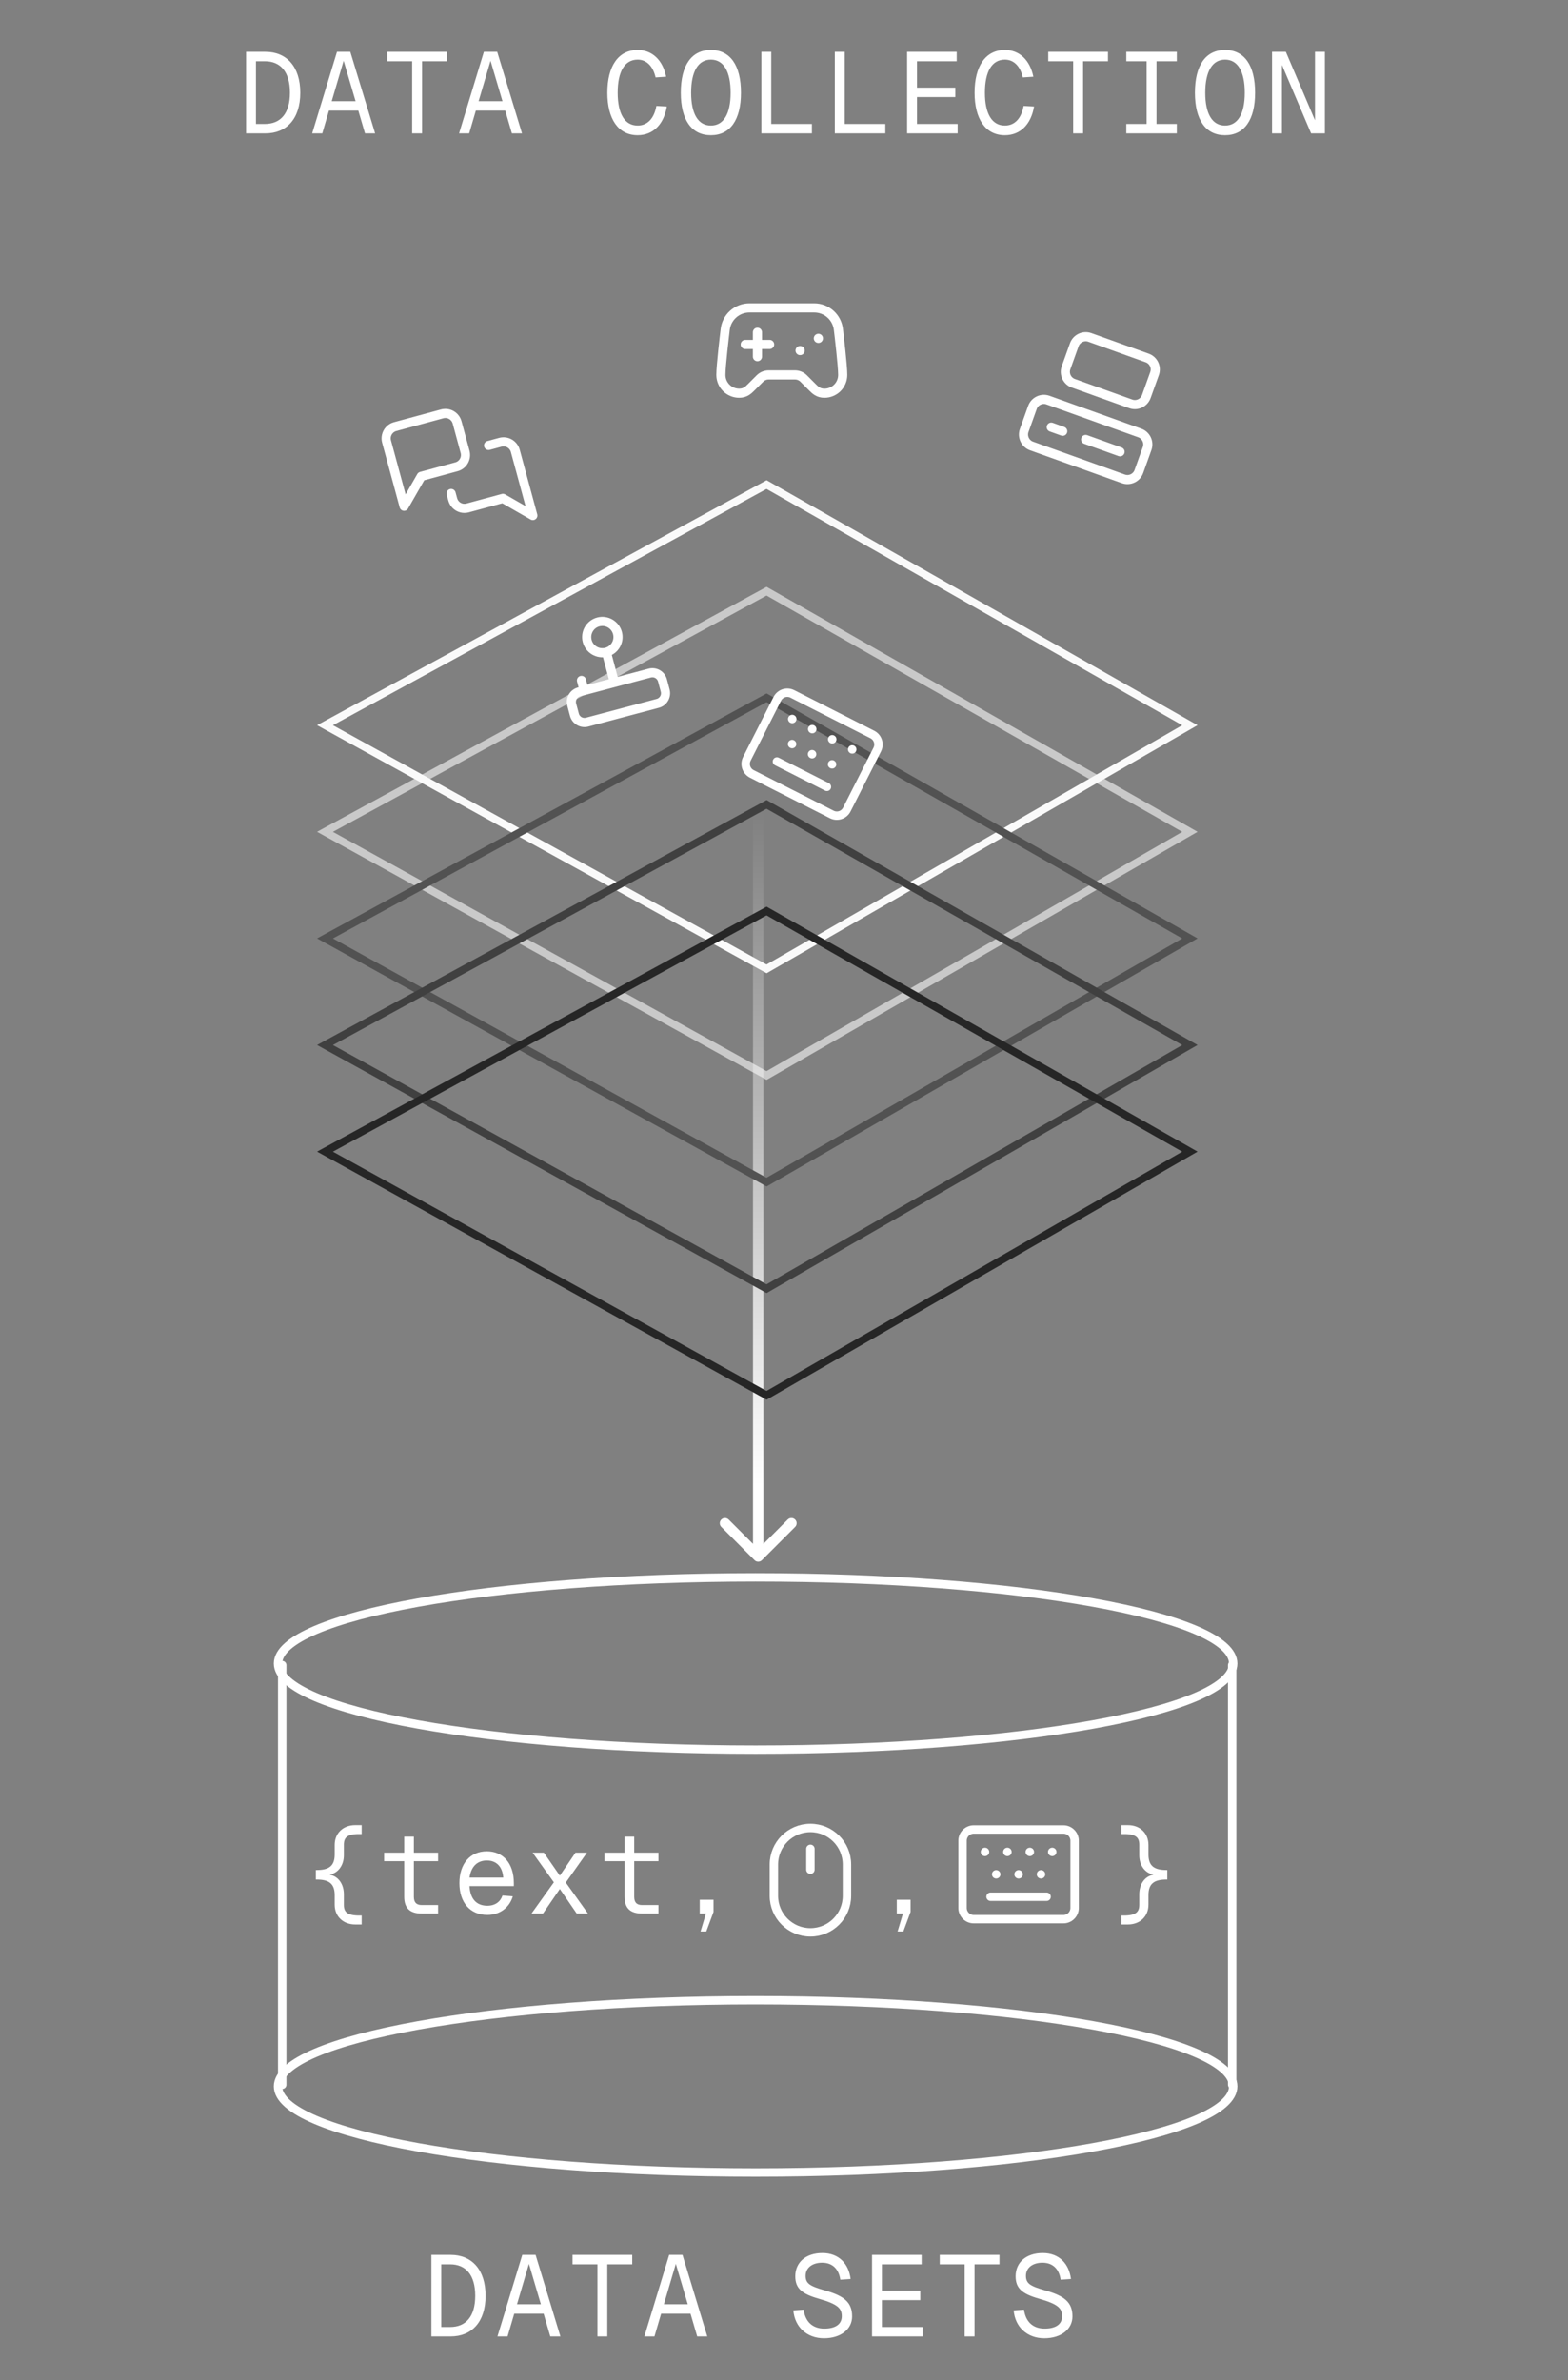 <svg width="197" height="299" viewBox="0 0 197 299" fill="none" xmlns="http://www.w3.org/2000/svg">
<rect x="0" y="0" width="197" height="299" fill="#808080" stroke="none"/>
<path d="M30.917 16.754V6.511H33.341C35.995 6.511 37.727 8.357 37.727 11.647C37.727 14.936 35.995 16.754 33.341 16.754H30.917ZM33.269 15.571C35.26 15.571 36.428 14.244 36.428 11.647C36.428 9.05 35.26 7.694 33.269 7.694H32.158V15.571H33.269ZM39.221 16.754L42.338 6.511H44.011L47.127 16.754H45.858L45.021 13.897H41.328L40.491 16.754H39.221ZM41.674 12.714H44.675L43.174 7.636L41.674 12.714ZM51.782 16.754V7.694H48.651V6.511H56.153V7.694H53.023V16.754H51.782ZM57.677 16.754L60.793 6.511H62.467L65.583 16.754H64.313L63.477 13.897H59.783L58.947 16.754H57.677ZM60.13 12.714H63.13L61.63 7.636L60.13 12.714ZM80.114 16.985C77.662 16.985 76.306 14.922 76.306 11.647C76.306 8.343 77.662 6.28 80.114 6.28C81.918 6.28 83.26 7.52 83.692 9.641L82.365 9.728C82.033 8.256 81.182 7.492 80.114 7.492C78.484 7.492 77.604 8.992 77.604 11.647C77.604 14.287 78.484 15.773 80.114 15.773C81.297 15.773 82.177 14.936 82.466 13.306L83.779 13.378C83.404 15.629 82.048 16.985 80.114 16.985ZM89.313 16.985C86.889 16.985 85.533 15.066 85.533 11.647C85.533 8.199 86.889 6.28 89.313 6.28C91.737 6.28 93.093 8.199 93.093 11.647C93.093 15.066 91.737 16.985 89.313 16.985ZM89.313 15.773C90.9 15.773 91.795 14.33 91.795 11.647C91.795 8.963 90.9 7.492 89.313 7.492C87.726 7.492 86.832 8.963 86.832 11.647C86.832 14.33 87.726 15.773 89.313 15.773ZM95.656 16.754V6.511H96.896V15.571H102.004V16.754H95.656ZM104.883 16.754V6.511H106.124V15.571H111.231V16.754H104.883ZM113.967 16.754V6.511H120.199V7.694H115.208V11.012H120.026V12.195H115.208V15.571H120.315V16.754H113.967ZM126.253 16.985C123.801 16.985 122.445 14.922 122.445 11.647C122.445 8.343 123.801 6.28 126.253 6.28C128.057 6.28 129.398 7.52 129.831 9.641L128.504 9.728C128.172 8.256 127.321 7.492 126.253 7.492C124.623 7.492 123.743 8.992 123.743 11.647C123.743 14.287 124.623 15.773 126.253 15.773C127.436 15.773 128.316 14.936 128.605 13.306L129.918 13.378C129.543 15.629 128.187 16.985 126.253 16.985ZM134.832 16.754V7.694H131.701V6.511H139.203V7.694H136.073V16.754H134.832ZM141.506 16.754V15.571H144.06V7.694H141.506V6.511H147.854V7.694H145.3V15.571H147.854V16.754H141.506ZM153.908 16.985C151.484 16.985 150.128 15.066 150.128 11.647C150.128 8.199 151.484 6.28 153.908 6.28C156.332 6.28 157.688 8.199 157.688 11.647C157.688 15.066 156.332 16.985 153.908 16.985ZM153.908 15.773C155.495 15.773 156.389 14.33 156.389 11.647C156.389 8.963 155.495 7.492 153.908 7.492C152.321 7.492 151.426 8.963 151.426 11.647C151.426 14.33 152.321 15.773 153.908 15.773ZM159.817 16.754V6.511H161.549L165.213 15.109V6.511H166.454V16.754H164.723L161.058 8.155V16.754H159.817Z" fill="white"/>
<path d="M44.63 241.746C43.101 241.746 42.048 240.721 42.048 239.264V238.067C42.048 236.667 41.399 236.076 39.682 236.105V234.907C41.399 234.936 42.048 234.344 42.048 232.945V231.748C42.048 230.29 43.101 229.266 44.63 229.266H45.438V230.391C43.765 230.334 43.202 230.709 43.202 231.719V233.046C43.202 234.344 42.466 235.282 41.442 235.484V235.499C42.495 235.701 43.202 236.653 43.202 237.966V239.293C43.202 240.288 43.765 240.664 45.438 240.62V241.746H44.63ZM52.992 240.375C51.507 240.375 50.785 239.697 50.785 238.269V233.796H48.26V232.729H50.785V230.709H51.997V232.729H55.041V233.796H51.997V238.269C51.997 238.976 52.314 239.307 52.992 239.307H55.041V240.375H52.992ZM61.225 240.548C59.061 240.548 57.719 238.976 57.719 236.552C57.719 234.128 59.061 232.555 61.167 232.555C63.158 232.555 64.558 233.998 64.558 236.566V236.927H58.989C59.075 238.572 59.898 239.394 61.225 239.394C62.22 239.394 62.87 238.889 63.129 238.11L64.428 238.211C64.024 239.582 62.841 240.548 61.225 240.548ZM63.23 235.859C63.115 234.388 62.292 233.71 61.167 233.71C59.984 233.71 59.191 234.445 58.989 235.859H63.23ZM66.774 240.375L69.587 236.451L66.918 232.729H68.332L70.337 235.614L72.299 232.729H73.742L71.087 236.48L73.872 240.375H72.458L70.337 237.288L68.216 240.375H66.774ZM80.676 240.375C79.19 240.375 78.469 239.697 78.469 238.269V233.796H75.944V232.729H78.469V230.709H79.68V232.729H82.725V233.796H79.68V238.269C79.68 238.976 79.998 239.307 80.676 239.307H82.725V240.375H80.676ZM88.014 242.626L88.692 240.375H87.913V238.644H89.644V240.173L88.735 242.626H88.014Z" fill="white"/>
<path d="M112.769 242.626L113.448 240.375H112.668V238.644H114.4V240.173L113.491 242.626H112.769Z" fill="white"/>
<path d="M94.796 195.984C95.052 196.24 95.467 196.24 95.724 195.984L99.897 191.811C100.153 191.555 100.153 191.14 99.897 190.884C99.641 190.627 99.225 190.627 98.969 190.884L95.26 194.593L91.55 190.884C91.294 190.627 90.879 190.627 90.623 190.884C90.367 191.14 90.367 191.555 90.623 191.811L94.796 195.984ZM94.604 98.465L94.604 195.521L95.915 195.521L95.915 98.465H94.604Z" fill="url(#paint0_linear_1469_68182)"/>
<path d="M54.196 293.494V283.251H56.62C59.274 283.251 61.005 285.098 61.005 288.387C61.005 291.676 59.274 293.494 56.62 293.494H54.196ZM56.547 292.311C58.538 292.311 59.707 290.984 59.707 288.387C59.707 285.79 58.538 284.434 56.547 284.434H55.437V292.311H56.547ZM62.5 293.494L65.617 283.251H67.29L70.406 293.494H69.137L68.3 290.638H64.607L63.77 293.494H62.5ZM64.953 289.455H67.954L66.453 284.376L64.953 289.455ZM75.061 293.494V284.434H71.93V283.251H79.432V284.434H76.301V293.494H75.061ZM80.956 293.494L84.072 283.251H85.746L88.862 293.494H87.592L86.755 290.638H83.062L82.225 293.494H80.956ZM83.408 289.455H86.409L84.909 284.376L83.408 289.455ZM103.523 293.725C101.359 293.725 99.844 292.297 99.671 290.219L100.969 290.133C101.171 291.662 102.109 292.513 103.552 292.513C104.98 292.513 105.759 291.95 105.759 290.955C105.759 289.974 105.269 289.44 102.888 288.762C100.753 288.156 99.916 287.464 99.916 285.934C99.916 284.217 101.215 283.02 103.321 283.02C105.427 283.02 106.639 284.405 106.87 286.281L105.572 286.367C105.399 285.126 104.677 284.232 103.292 284.232C102.023 284.232 101.215 284.896 101.215 285.877C101.215 286.843 101.734 287.175 103.667 287.723C106.163 288.43 107.058 289.281 107.058 290.984C107.058 292.6 105.615 293.725 103.523 293.725ZM109.562 293.494V283.251H115.795V284.434H110.803V287.752H115.622V288.935H110.803V292.311H115.91V293.494H109.562ZM121.2 293.494V284.434H118.069V283.251H125.571V284.434H122.44V293.494H121.2ZM131.206 293.725C129.042 293.725 127.527 292.297 127.354 290.219L128.653 290.133C128.855 291.662 129.793 292.513 131.235 292.513C132.664 292.513 133.443 291.95 133.443 290.955C133.443 289.974 132.952 289.44 130.572 288.762C128.436 288.156 127.6 287.464 127.6 285.934C127.6 284.217 128.898 283.02 131.004 283.02C133.111 283.02 134.323 284.405 134.554 286.281L133.255 286.367C133.082 285.126 132.361 284.232 130.976 284.232C129.706 284.232 128.898 284.896 128.898 285.877C128.898 286.843 129.417 287.175 131.351 287.723C133.847 288.43 134.741 289.281 134.741 290.984C134.741 292.6 133.298 293.725 131.206 293.725Z" fill="white"/>
<path d="M96.311 60.871L40.83 91.099L96.311 121.709L149.496 91.099L96.311 60.871Z" stroke="#FAFAFA" stroke-width="0.957" stroke-linecap="round"/>
<path opacity="0.6" d="M96.311 74.264L40.83 104.491L96.311 135.101L149.496 104.491L96.311 74.264Z" stroke="#FAFAFA" stroke-width="0.957" stroke-linecap="round"/>
<path d="M96.311 87.654L40.83 117.882L96.311 148.492L149.496 117.882L96.311 87.654Z" stroke="#525252" stroke-width="0.957" stroke-linecap="round"/>
<path d="M96.311 101.047L40.83 131.274L96.311 161.885L149.496 131.274L96.311 101.047Z" stroke="#404040" stroke-width="0.957" stroke-linecap="round"/>
<path d="M96.311 114.439L40.83 144.667L96.311 175.277L149.496 144.667L96.311 114.439Z" stroke="#262626" stroke-width="0.957" stroke-linecap="round"/>
<g clip-path="url(#clip0_1469_68182)">
<path d="M93.632 43.271H96.693M95.163 41.741V44.802M100.52 44.036H100.527M102.815 42.506H102.823M102.295 38.68H94.153C93.395 38.68 92.665 38.961 92.103 39.468C91.54 39.976 91.186 40.674 91.109 41.427C91.104 41.467 91.101 41.504 91.096 41.543C91.034 42.059 90.571 45.916 90.571 47.097C90.571 47.706 90.813 48.29 91.244 48.721C91.674 49.151 92.258 49.393 92.867 49.393C93.632 49.393 94.015 49.011 94.398 48.628L95.48 47.546C95.767 47.259 96.156 47.098 96.562 47.097H99.886C100.292 47.098 100.681 47.259 100.968 47.546L102.05 48.628C102.433 49.011 102.815 49.393 103.581 49.393C104.189 49.393 104.773 49.151 105.204 48.721C105.634 48.29 105.876 47.706 105.876 47.097C105.876 45.915 105.414 42.059 105.352 41.543C105.347 41.505 105.344 41.467 105.339 41.428C105.262 40.674 104.908 39.976 104.345 39.468C103.783 38.961 103.052 38.68 102.295 38.68Z" stroke="white" stroke-width="1.148" stroke-linecap="round" stroke-linejoin="round"/>
</g>
<g clip-path="url(#clip1_1469_68182)">
<path d="M102.043 91.59L102.05 91.593M102.025 94.739L102.032 94.742M104.555 92.864L104.561 92.867M104.537 96.012L104.543 96.016M107.066 94.138L107.073 94.141M99.532 90.317L99.538 90.32M97.612 95.658L103.891 98.842M99.514 93.465L99.52 93.468M99.55 87.168L109.596 92.263C110.29 92.615 110.567 93.462 110.215 94.156L106.394 101.69C106.042 102.384 105.195 102.661 104.501 102.309L94.455 97.214C93.761 96.863 93.484 96.015 93.836 95.322L97.657 87.787C98.009 87.094 98.856 86.816 99.55 87.168Z" stroke="white" stroke-width="1.056" stroke-linecap="round" stroke-linejoin="round"/>
</g>
<g clip-path="url(#clip2_1469_68182)">
<path d="M61.385 55.956L62.862 55.556C63.254 55.45 63.672 55.503 64.024 55.705C64.376 55.907 64.634 56.241 64.74 56.632L66.943 64.757L63.188 62.604L58.756 63.805C58.364 63.911 57.946 63.858 57.594 63.656C57.242 63.454 56.984 63.12 56.878 62.728L56.678 61.99M58.431 56.757C58.537 57.149 58.483 57.567 58.281 57.919C58.08 58.271 57.746 58.529 57.354 58.635L52.923 59.837L50.769 63.592L48.566 55.467C48.346 54.655 48.831 53.81 49.643 53.59L55.552 51.988C55.944 51.882 56.362 51.935 56.714 52.137C57.066 52.339 57.323 52.673 57.43 53.064L58.431 56.757Z" stroke="white" stroke-width="1.148" stroke-linecap="round" stroke-linejoin="round"/>
</g>
<g clip-path="url(#clip3_1469_68182)">
<path d="M73.392 86.742L73.055 85.474M77.194 85.731L76.183 81.928M76.183 81.928C77.233 81.649 77.858 80.571 77.578 79.521C77.299 78.471 76.222 77.846 75.171 78.126C74.121 78.405 73.497 79.483 73.776 80.532C74.055 81.582 75.133 82.207 76.183 81.928ZM83.235 85.481C83.146 85.145 82.926 84.858 82.626 84.683C82.325 84.509 81.967 84.461 81.63 84.551L72.758 86.91C72.422 87 72.135 87.219 71.96 87.52C71.786 87.821 71.738 88.179 71.828 88.515L72.165 89.783C72.254 90.119 72.473 90.406 72.774 90.58C73.075 90.755 73.433 90.802 73.769 90.713L82.642 88.353C82.978 88.264 83.265 88.044 83.439 87.743C83.614 87.443 83.662 87.085 83.572 86.749L83.235 85.481Z" stroke="white" stroke-width="1.148" stroke-linecap="round" stroke-linejoin="round"/>
</g>
<g clip-path="url(#clip4_1469_68182)">
<path d="M132.077 53.657L133.518 54.173M136.4 55.205L140.723 56.753M136.926 42.388L144.131 44.968C144.927 45.253 145.341 46.129 145.056 46.925L144.023 49.807C143.738 50.603 142.862 51.017 142.067 50.732L134.862 48.151C134.066 47.866 133.652 46.99 133.937 46.194L134.969 43.313C135.254 42.517 136.131 42.103 136.926 42.388ZM131.669 50.259L143.196 54.388C143.991 54.673 144.405 55.549 144.12 56.344L143.088 59.226C142.803 60.022 141.927 60.436 141.131 60.151L129.604 56.023C128.809 55.737 128.395 54.861 128.68 54.066L129.712 51.184C129.997 50.388 130.873 49.974 131.669 50.259Z" stroke="white" stroke-width="1.148" stroke-linecap="round" stroke-linejoin="round"/>
</g>
<path d="M141.709 241.746H140.901V240.62C142.575 240.664 143.137 240.288 143.137 239.293V237.966C143.137 236.653 143.844 235.701 144.898 235.499V235.484C143.873 235.282 143.137 234.344 143.137 233.046V231.719C143.137 230.709 142.575 230.334 140.901 230.391V229.266H141.709C143.238 229.266 144.292 230.29 144.292 231.748V232.945C144.292 234.344 144.941 234.936 146.658 234.907V236.105C144.941 236.076 144.292 236.667 144.292 238.067V239.264C144.292 240.721 143.238 241.746 141.709 241.746Z" fill="white"/>
<path d="M126.564 232.631H126.571M127.972 235.447H127.979M129.38 232.631H129.387M130.788 235.447H130.795M132.196 232.631H132.203M123.748 232.631H123.755M124.452 238.263H131.492M125.156 235.447H125.163M122.34 229.814H133.604C134.382 229.814 135.012 230.445 135.012 231.222V239.671C135.012 240.448 134.382 241.079 133.604 241.079H122.34C121.562 241.079 120.932 240.448 120.932 239.671V231.222C120.932 230.445 121.562 229.814 122.34 229.814Z" stroke="white" stroke-width="1.056" stroke-linecap="round" stroke-linejoin="round"/>
<path d="M101.818 232.244V234.867M101.818 229.621C104.353 229.621 106.408 231.676 106.408 234.212V238.146C106.408 240.682 104.353 242.737 101.818 242.737C99.283 242.737 97.228 240.682 97.228 238.146V234.212C97.228 231.676 99.283 229.621 101.818 229.621Z" stroke="white" stroke-width="1.056" stroke-linecap="round" stroke-linejoin="round"/>
<path d="M94.932 219.785C128.071 219.785 154.936 214.941 154.936 208.965C154.936 202.989 128.071 198.145 94.932 198.145C61.792 198.145 34.928 202.989 34.928 208.965C34.928 214.941 61.792 219.785 94.932 219.785Z" stroke="white" stroke-width="1.056" stroke-linecap="round" stroke-linejoin="round"/>
<path d="M94.932 272.903C128.071 272.903 154.936 268.058 154.936 262.082C154.936 256.106 128.071 251.262 94.932 251.262C61.792 251.262 34.928 256.106 34.928 262.082C34.928 268.058 61.792 272.903 94.932 272.903Z" stroke="white" stroke-width="1.056" stroke-linecap="round" stroke-linejoin="round"/>
<line x1="154.808" y1="209.165" x2="154.808" y2="261.883" stroke="white" stroke-width="1.056" stroke-linecap="round" stroke-linejoin="round"/>
<line x1="35.456" y1="209.165" x2="35.456" y2="261.883" stroke="white" stroke-width="1.056" stroke-linecap="round" stroke-linejoin="round"/>
<defs>
<linearGradient id="paint0_linear_1469_68182" x1="95.26" y1="101.744" x2="95.26" y2="186.744" gradientUnits="userSpaceOnUse">
<stop stop-color="white" stop-opacity="0"/>
<stop offset="1" stop-color="white"/>
</linearGradient>
<clipPath id="clip0_1469_68182">
<rect width="18.366" height="18.366" fill="white" transform="translate(89.041 34.853)"/>
</clipPath>
<clipPath id="clip1_1469_68182">
<rect width="16.896" height="16.896" fill="white" transform="translate(98.311 83.383) rotate(26.891)"/>
</clipPath>
<clipPath id="clip2_1469_68182">
<rect width="18.366" height="18.366" fill="white" transform="translate(46.288 52.914) rotate(-15.17)"/>
</clipPath>
<clipPath id="clip3_1469_68182">
<rect width="15.739" height="15.739" fill="white" transform="translate(67.061 78.246) rotate(-14.894)"/>
</clipPath>
<clipPath id="clip4_1469_68182">
<rect width="18.366" height="18.366" fill="white" transform="translate(132.399 39.141) rotate(19.706)"/>
</clipPath>
</defs>
</svg>

